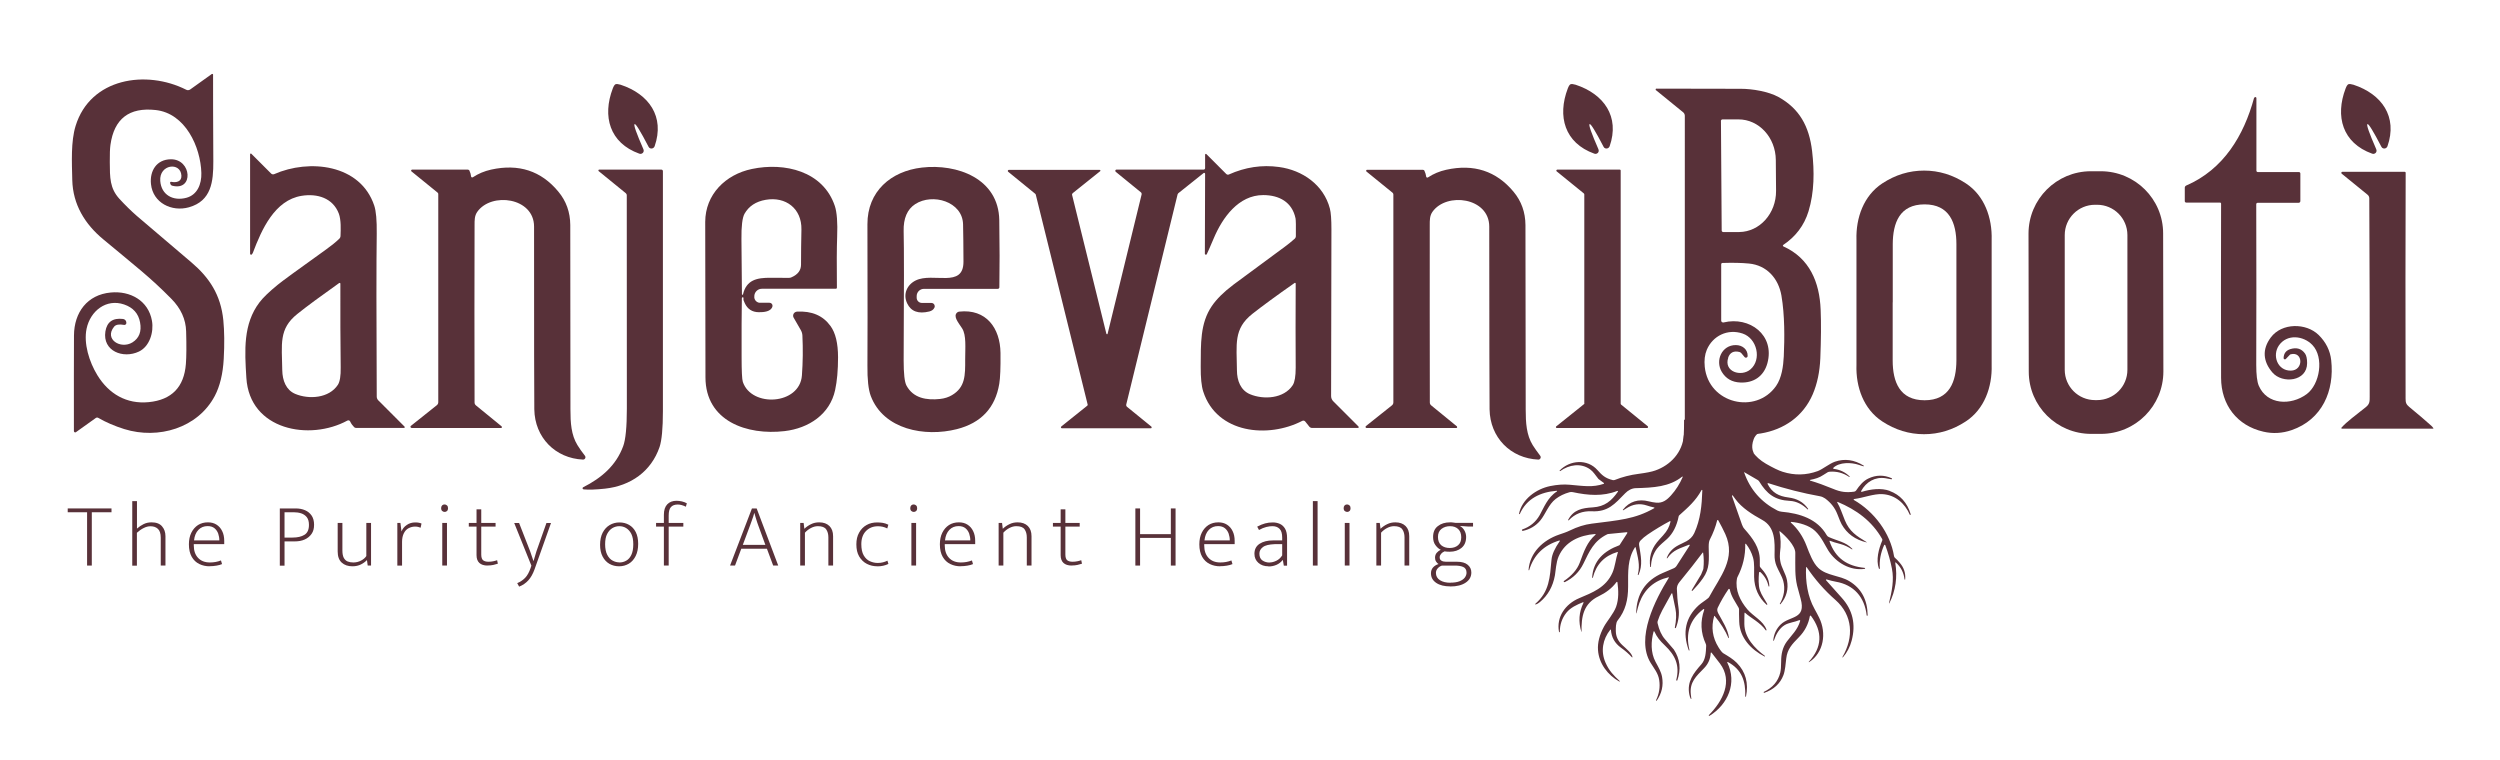 <?xml version="1.0" encoding="UTF-8"?>
<svg id="Layer_1" xmlns="http://www.w3.org/2000/svg" version="1.1" viewBox="0 0 307.17 93.37">
  <!-- Generator: Adobe Illustrator 29.8.2, SVG Export Plug-In . SVG Version: 2.1.1 Build 3)  -->
  <defs>
    <style>
      .st0 {
        fill: #583139;
      }
    </style>
  </defs>
  <g>
    <g>
      <path class="st0" d="M26.04,9.09s.09-.02.12.02c.01.01.02.03.02.05,0,2.45,0,6,.03,10.66.01,2.48-.23,4.87-3,5.65-2.11.59-4.42-.54-4.66-2.85-.17-1.63.69-3.04,2.45-3.05,2.56-.02,2.83,3.93.17,3.25-.12-.03-.21-.12-.24-.24l-.03-.09c-.02-.06.02-.13.08-.15.02,0,.04,0,.06,0,.63.13,1.29-.02,1.25-.77-.1-1.71-2.75-1.39-2.6.66.13,1.74,1.6,2.51,3.22,2.07,1.33-.36,1.87-1.67,1.83-3.05-.09-3.21-1.97-7.33-5.61-7.73-3.26-.36-5.11,1.07-5.56,4.28-.06.43-.09,1.13-.08,2.11.01,1.93,0,3.22,1.18,4.52.71.77,1.42,1.47,2.13,2.09.52.44,2.76,2.35,6.72,5.72,2.2,1.87,3.61,3.99,3.92,7.11.13,1.34.15,2.92.05,4.74-.1,1.84-.47,3.36-1.1,4.56-2.09,3.95-6.94,5.37-11.12,4.07-1.18-.37-2.25-.83-3.2-1.38-.09-.05-.2-.05-.29.01l-2.45,1.75c-.07.05-.17.03-.22-.04-.02-.03-.03-.06-.03-.09-.01-5.18,0-9.1.01-11.76.02-2.84,1.64-5,4.51-5.27,2.4-.23,4.63.99,5.07,3.47.25,1.42-.3,3.16-1.59,3.78-1.94.93-4.51-.05-4.13-2.47.19-1.17.91-1.68,2.17-1.53.21.03.37.19.4.39v.05c.03.14-.06.27-.2.29-.03,0-.06,0-.08,0-.6-.11-1.01-.04-1.22.22-1.26,1.55.82,2.81,2.25,1.93.83-.52,1.15-1.34.94-2.46-.2-1.09-.85-1.82-1.96-2.2-2.19-.75-4.15.79-4.61,2.97-.38,1.81.31,4.07,1.33,5.73,1.4,2.28,3.57,3.57,6.31,3.3,2.82-.28,4.34-1.85,4.56-4.69.07-.9.08-2.24.03-4.01-.04-1.48-.65-2.82-1.82-4-2.61-2.65-4.28-3.9-8.38-7.32-2.22-1.84-3.72-4.25-3.79-7.28-.05-2.19-.18-4.73.41-6.64,1.81-5.89,8.68-6.93,13.6-4.44.15.08.33.06.47-.03l2.67-1.91Z"/>
      <path class="st0" d="M49.71,52.42s.04.1,0,.13c-.02.02-.04.03-.07.03h-5.89c-.09,0-.18-.04-.24-.1-.19-.19-.36-.42-.49-.7-.06-.12-.2-.17-.32-.11,0,0,0,0-.01,0-4.63,2.53-12.03,1.2-12.42-5.25-.21-3.37-.41-6.61,1.62-9.28.44-.58,1.18-1.29,2.22-2.14.52-.43,2.52-1.89,6-4.38.65-.47,1.17-.89,1.57-1.28.1-.09.16-.22.16-.36.03-.75.08-1.98-.21-2.74-.73-1.92-2.66-2.49-4.57-2.18-3.31.53-4.91,4.14-5.98,6.98-.03.08-.08.15-.14.22-.04.05-.12.05-.17,0-.03-.02-.04-.06-.04-.09v-12.23s.04-.08.08-.08c.02,0,.04,0,.06.02l2.45,2.45c.1.09.24.12.36.07,4.31-1.9,10.59-1.24,12.3,3.85.23.68.33,1.83.31,3.46-.05,3.55-.05,10.23,0,20.02,0,.17.07.34.19.46l3.22,3.22ZM41.68,34.77c-2.27,1.61-3.98,2.87-5.14,3.8-2.32,1.85-1.9,3.7-1.86,6.9.02,1.31.48,2.46,1.6,2.93,1.67.7,4.16.54,5.24-1.13.24-.38.36-1.09.34-2.14-.04-3.08-.05-6.51-.04-10.29,0-.05-.04-.08-.08-.08-.02,0-.04,0-.05.02Z"/>
      <path class="st0" d="M166.87,52.58h-5.67c-.12,0-.24-.06-.32-.15l-.51-.64c-.09-.11-.24-.14-.36-.08-4.19,2.18-10.5,1.57-12.17-3.6-.22-.68-.32-1.7-.31-3.07.02-2.8-.09-5.3,1.37-7.44.58-.85,1.46-1.73,2.66-2.63.58-.44,2.69-2,6.34-4.68.37-.27.76-.59,1.17-.95.09-.08.15-.2.15-.33.02-1.24,0-1.97-.04-2.18-.42-2-2-2.86-3.97-2.86-3.05,0-5.01,2.79-6.07,5.29-.51,1.19-.79,1.85-.86,1.96,0,.02-.02.03-.03.04-.03.03-.06.04-.08.04-.07,0-.12-.05-.13-.11,0,0,0,0,0,0l.03-9.84c0-.06-.05-.11-.11-.11-.03,0-.05,0-.07.02l-3.11,2.48s-.07.08-.09.14l-6.31,25.82c-.02.1.01.21.09.28l3,2.44s.05.11.02.16c-.02.03-.05.04-.09.04h-10.94c-.06,0-.11-.05-.11-.12,0-.03.02-.07.04-.09l3.21-2.57s.06-.08.04-.13l-6.37-25.77c-.01-.06-.05-.12-.1-.15l-3.29-2.68c-.06-.05-.07-.13-.02-.19.03-.03.07-.05.11-.05h11.14c.06,0,.1.05.1.1,0,.03-.01.06-.04.07l-3.36,2.69c-.07.06-.11.15-.08.24l4.21,17.04s.05.07.09.06c.03,0,.06-.03.06-.06l4.18-17.12c.02-.09-.01-.19-.08-.25l-3.1-2.53c-.06-.06-.07-.15-.02-.22.03-.03.07-.05.11-.05h10.71c.1,0,.18-.08.18-.18v-1.67s.04-.09.09-.08c.02,0,.04,0,.06.02l2.45,2.45c.09.08.21.11.32.06,2.01-.9,4.06-1.21,6.16-.92,2.89.39,5.49,2.2,6.25,5.11.13.49.19,1.34.19,2.56-.02,11.22-.03,18.04-.04,20.47,0,.24.09.47.26.64l3.11,3.11s.04.11,0,.15c-.02.02-.05.03-.07.03ZM159.06,34.77c-2.29,1.6-4.01,2.87-5.18,3.79-2.34,1.85-1.93,3.71-1.9,6.92,0,1.31.47,2.47,1.59,2.95,1.68.71,4.18.56,5.27-1.11.24-.38.36-1.09.36-2.15-.02-3.1-.02-6.54,0-10.33,0-.05-.03-.08-.08-.09-.02,0-.04,0-.05.02Z"/>
      <path class="st0" d="M91.15,36.66c-.03,1.88-.04,4.26-.03,7.15,0,1.79.05,2.82.15,3.11,1.06,3.18,7,2.83,7.26-.79.12-1.63.14-3.27.06-4.91-.01-.23-.08-.45-.19-.65l-.88-1.53c-.14-.24-.06-.54.18-.68.07-.04.14-.06.22-.07,1.82-.1,3.19.48,4.12,1.76.62.85.93,2.13.93,3.86,0,1.57-.12,2.91-.36,4.02-.64,2.97-3.23,4.69-6.21,5.04-4.61.54-9.71-1.21-9.72-6.6-.02-12.46-.04-18.83-.03-19.11.01-3.35,2.47-5.82,5.74-6.5,4-.84,8.75.25,10.19,4.56.25.76.35,2.02.28,3.79-.05,1.33-.06,3.41-.03,6.24,0,.07-.06.13-.14.13h-9.08c-.46,0-.85.34-.92.8v.09c-.07.4.21.77.61.83.03,0,.07,0,.1,0h1.15c.2,0,.37.16.37.36,0,.03,0,.06-.01.09-.16.64-1.06.72-1.68.71-.81-.01-1.38-.38-1.72-1.11-.11-.24-.16-.37-.16-.39,0-.19,0-.29,0-.29-.04-.05-.11-.06-.15-.02-.03.02-.04.05-.04.09ZM91.29,36.17c.42-1.77,1.68-2.06,3.43-2.04.42,0,1.16,0,2.22.01.11,0,.21-.02.31-.07.78-.34,1.16-.85,1.17-1.53,0-1.53.02-2.97.05-4.34.05-2.57-1.92-4.08-4.39-3.65-1.21.21-2.07.78-2.6,1.71-.27.48-.4,1.53-.38,3.14.03,2.78.05,5.03.06,6.75,0,.04.04.07.08.07.03,0,.06-.02.06-.05Z"/>
      <path class="st0" d="M122.59,35.49h-9.07c-.49,0-.89.4-.89.89v.2c0,.36.29.64.64.64h1.17c.23,0,.41.18.41.41,0,.06-.01.12-.04.17-.11.24-.32.39-.62.47-1.35.33-2.26,0-2.73-1-.54-1.13-.01-2.29,1.05-2.81,2.12-1.04,5.89,1.01,5.87-2.32,0-1.85-.03-3.38-.05-4.58-.07-2.8-3.75-3.86-5.88-2.48-.98.64-1.46,1.75-1.42,3.33.05,2,.05,7.29,0,15.88,0,1.62.11,2.65.35,3.09.84,1.55,2.46,1.82,4.13,1.64.55-.06,1.04-.22,1.46-.47,1.64-.97,1.63-2.44,1.62-4.38,0-1.46.16-2.99-.38-3.83-.44-.68-1.14-1.47-.61-1.94.07-.06.16-.1.25-.11,3.33-.37,5.04,2.03,5.08,5.07.02,1.8-.03,3.07-.15,3.79-.49,2.96-2.23,4.82-5.22,5.58-3.91.99-9,.07-10.57-4.08-.29-.77-.43-2.03-.41-3.76.02-1.97.02-7.75,0-17.34-.01-4.03,2.88-6.52,6.69-6.96,4.31-.5,9.43,1.33,9.51,6.46.05,3.11.05,5.85.01,8.25,0,.11-.09.19-.19.19Z"/>
      <path class="st0" d="M50.57,52.57c-.07,0-.14-.06-.14-.13,0-.04.02-.08.05-.11l3.2-2.55c.11-.09.17-.22.17-.36v-25.55c.01-.08-.02-.16-.09-.21l-3.2-2.6c-.05-.04-.06-.12-.02-.17.02-.03.06-.05.1-.05h6.84c.09,0,.17.05.2.13.11.23.18.47.2.7,0,.08.08.14.16.13.02,0,.05-.01.06-.02.68-.45,1.43-.76,2.24-.94,3.39-.75,6.15.15,8.26,2.7.97,1.16,1.46,2.53,1.47,4.11.01,1.51.02,9.07.02,22.65,0,1.65.09,3.14.86,4.39.23.38.54.82.93,1.32.09.12.07.3-.06.4-.05.04-.12.06-.18.06-3.42-.15-5.94-2.73-5.99-6.18-.02-1.41-.03-8.9-.03-22.45,0-3.58-5.25-4.27-6.98-1.81-.34.49-.33,1.02-.33,1.63-.02,6.83-.02,14.1,0,21.8,0,.13.06.26.17.35l3.16,2.58s.05.11.01.16c-.02.02-.05.04-.08.04h-11.04Z"/>
      <path class="st0" d="M167.92,52.59c-.07,0-.14-.06-.14-.13,0-.04.02-.08.05-.11l3.2-2.55c.11-.09.17-.22.17-.36v-25.55c0-.08-.04-.16-.1-.21l-3.2-2.6c-.05-.04-.06-.12-.02-.17.02-.03.06-.05.1-.05h6.84c.09,0,.17.05.2.13.11.23.18.47.21.7,0,.08.08.14.16.13.02,0,.05-.01.06-.02.68-.45,1.43-.76,2.24-.94,3.39-.75,6.15.15,8.27,2.69.97,1.16,1.46,2.53,1.47,4.1.01,1.51.02,9.07.03,22.65,0,1.65.09,3.14.86,4.39.24.38.55.82.93,1.32.09.12.07.3-.06.4-.05.04-.12.06-.18.06-3.42-.15-5.94-2.73-5.99-6.18-.02-1.41-.03-8.9-.04-22.45,0-3.58-5.25-4.27-6.98-1.81-.34.49-.33,1.02-.33,1.63-.01,6.83,0,14.1.01,21.8,0,.13.06.26.17.35l3.16,2.58s.05.11.01.16c-.02.02-.05.04-.08.04h-11.04Z"/>
      <path class="st0" d="M71.7,60.12c-.07,0-.13-.07-.12-.14,0-.05.03-.09.07-.11,2.25-1.14,4.04-2.66,4.92-5.05.3-.81.45-2.36.45-4.64,0-5.74,0-14.47-.01-26.19,0-.1-.04-.19-.12-.25l-3.34-2.72s-.05-.1-.01-.14c.02-.02.05-.04.08-.04h7.64c.11,0,.19.09.19.19h0c0,10.87,0,20.7,0,29.49,0,2.12-.14,3.59-.41,4.4-1.03,3.01-3.56,4.78-6.71,5.12-1.12.12-2,.15-2.63.09Z"/>
      <path class="st0" d="M194.66,49.55v-25.68s-.02-.07-.04-.09l-3.35-2.72c-.05-.04-.06-.12-.02-.17.02-.03.06-.05.1-.05h7.66c.07,0,.12.05.12.12v28.65s.02.07.04.09l3.28,2.67c.05.04.06.12.02.17-.02.03-.06.05-.09.05h-11.09c-.07,0-.12-.05-.12-.12,0-.04.02-.07.05-.09l3.41-2.73s.05-.06.05-.09Z"/>
    </g>
    <path class="st0" d="M203.46,11.09s-.06-.11-.02-.16c.02-.03.05-.04.09-.04.03,0,3.49,0,10.37.02,1.4,0,3.39.33,4.62,1.01,2.56,1.42,3.77,3.58,4.13,6.65.29,2.47.28,5.03-.44,7.39-.54,1.77-1.61,3.13-3.1,4.13-.05.03-.07.1-.03.15.01.02.03.03.05.04,3.2,1.44,4.44,4.38,4.57,7.78.07,1.66.05,3.64-.04,5.95-.07,1.67-.38,3.14-.93,4.43-1.17,2.72-3.53,4.35-6.4,4.82-2.29.37-4.7-.43-6.51-1.84-.08-.07-.2-.07-.29,0-.76.59-1.49,1.15-2.21,1.69-.08.06-.15.1-.21.11-.05,0-.09-.02-.1-.07,0,0,0-.01,0-.02V14.23c0-.17-.08-.33-.2-.43l-3.33-2.71ZM211.45,14.88l.09,13.44c0,.11.09.19.19.19,0,0,0,0,0,0h1.97c2.52-.03,4.54-2.29,4.52-5.06,0,0,0,0,0,0l-.03-3.79c-.02-2.77-2.08-5-4.59-4.99h-1.97c-.11.01-.19.1-.19.21h0ZM212.35,43.94c-.6,1.75,1.61,2.41,2.73,1.44,1.4-1.2.82-3.8-.97-4.4-1.84-.62-3.67.28-4.4,2-.25.6-.33,1.29-.25,2.09.47,4.54,6.28,5.89,8.76,2.36.7-1,.89-2.44.95-3.65.1-2.18.13-5.03-.29-7.47-.37-2.11-1.8-3.72-3.99-3.93-.93-.09-2.01-.11-3.25-.07-.09,0-.16.07-.16.16v6.92c0,.13.1.23.23.23.02,0,.04,0,.06,0,3.2-.78,6.34,1.55,5.38,5.03-.45,1.61-1.71,2.42-3.31,2.35-1.03-.04-1.79-.48-2.29-1.31-.83-1.39,0-3.3,1.73-3.29.79,0,1.47.52,1.45,1.34,0,.12-.1.21-.22.21-.06,0-.12-.03-.16-.08l-.39-.47c-.06-.07-.14-.12-.23-.15-.71-.18-1.17.06-1.4.7Z"/>
    <path class="st0" d="M276.99,12.02c.02-.07.09-.11.16-.09.06.02.1.07.09.13v8.91c0,.1.08.17.17.17h5.05c.1,0,.18.08.18.18h0v3.39c0,.12-.1.21-.22.21h-5.03c-.09,0-.17.07-.17.17h0c.02,7.22.02,13.8,0,19.74,0,1.21.1,2.06.31,2.56,1.01,2.36,3.94,2.47,5.88,1.04,1.64-1.21,2.16-4.52.71-6.04-1.11-1.16-3.13-1.38-4.12.06-.84,1.23-.18,3.1,1.46,3.09,1.61-.01,1.53-2.4,0-2.01-.05.01-.09.04-.12.07l-.49.51c-.06.06-.16.06-.22,0-.03-.03-.05-.07-.05-.12.02-.57.3-.93.84-1.1.77-.23,1.37-.05,1.8.56.16.23.25.62.25,1.16.01,2.28-3.05,2.57-4.26,1.16-1.17-1.36-1.29-2.85-.2-4.31,1.36-1.82,4.35-1.8,5.88-.3.89.88,1.41,1.91,1.54,3.1.42,3.75-1.11,7.3-4.87,8.59-1.14.39-2.3.46-3.46.19-3.24-.74-5.19-3.29-5.2-6.61-.02-7.49-.02-14.63,0-21.41,0-.07-.06-.13-.13-.13h-4.16c-.09,0-.17-.08-.17-.17h0v-1.66c0-.11.07-.21.17-.26,4.58-1.98,7.08-6.11,8.35-10.8Z"/>
    <path class="st0" d="M236.41,20.96c1.82,0,3.53.52,5.13,1.57,2.29,1.5,3.25,4.23,3.17,6.94,0,0,0,2.57,0,7.69,0,5.12,0,7.68,0,7.69.08,2.7-.89,5.43-3.18,6.93-1.6,1.05-3.31,1.57-5.13,1.57-1.82,0-3.53-.52-5.13-1.57-2.29-1.5-3.26-4.23-3.17-6.94,0,0,0-2.57,0-7.69,0-5.12,0-7.68,0-7.69-.08-2.7.89-5.43,3.18-6.93,1.6-1.05,3.31-1.57,5.13-1.57ZM232.55,37.15c0,3.95,0,6.33,0,7.14,0,2.61.85,4.89,3.92,4.89,3.07,0,3.9-2.29,3.91-4.9,0-.81,0-3.19,0-7.14,0-3.95,0-6.33,0-7.14,0-2.61-.85-4.89-3.91-4.89-3.07,0-3.9,2.28-3.91,4.89,0,.81,0,3.19,0,7.14Z"/>
    <path class="st0" d="M265.81,45.64c0,4.23-3.42,7.66-7.65,7.67h-1.22c-4.23,0-7.67-3.41-7.67-7.64l-.03-16.96c0-4.23,3.42-7.66,7.65-7.67h1.22c4.23,0,7.67,3.41,7.67,7.64l.03,16.96ZM261.39,28.88c0-2.06-1.67-3.72-3.72-3.72h-.26c-2.06,0-3.72,1.67-3.72,3.72h0v16.56c0,2.06,1.67,3.72,3.72,3.72h.26c2.06,0,3.72-1.67,3.72-3.72h0v-16.56Z"/>
    <path class="st0" d="M298.98,52.61s.01.05,0,.06c0,0-.02,0-.03,0h-11.21s-.07-.03-.07-.07c0-.02,0-.04.02-.05.67-.77,1.78-1.54,3.01-2.54.47-.38.46-.71.46-1.27,0-7.22,0-15.34-.05-24.37,0-.18-.08-.34-.22-.45l-3.17-2.58c-.05-.04-.06-.12-.02-.18.02-.03.06-.05.1-.05h7.67c.06,0,.11.05.11.11h0c-.03,8.29-.03,17.54-.01,27.75,0,.51.07.71.45,1.03,1.14.94,2.05,1.71,2.72,2.32.08.07.16.17.24.28Z"/>
  </g>
  <g>
    <path class="st0" d="M10.7,69.49v-6.55h-2.38v-.47h5.38v.47h-2.42v6.55h-.58Z"/>
    <path class="st0" d="M16.25,69.49v-7.92h.58v3.38c.24-.22.52-.41.81-.55.3-.15.63-.22.98-.22.58,0,1.01.16,1.29.49.28.32.42.73.42,1.21v3.61h-.58v-3.43c0-.51-.12-.87-.35-1.08-.23-.22-.54-.32-.91-.32-.27,0-.55.07-.84.22-.29.14-.57.34-.83.58v4.04h-.58Z"/>
    <path class="st0" d="M25.76,69.58c-.46,0-.88-.09-1.27-.28s-.7-.48-.93-.88c-.23-.4-.35-.91-.35-1.54,0-.55.1-1.03.3-1.43.2-.4.47-.71.82-.94.35-.22.75-.33,1.22-.33.4,0,.75.09,1.05.28.3.19.54.46.7.8.17.34.25.74.25,1.2v.4h-3.74v.16c0,.65.18,1.16.53,1.53.35.37.83.56,1.45.56.48,0,.94-.08,1.36-.25l.13.45c-.19.08-.42.15-.69.19-.28.05-.55.07-.84.07ZM23.84,66.4h3.11c0-.29-.05-.57-.14-.84-.1-.27-.25-.49-.46-.66-.21-.17-.49-.26-.84-.26-.45,0-.83.15-1.13.46-.3.31-.48.74-.54,1.29Z"/>
    <path class="st0" d="M34.38,69.49v-7.02h1.93c.44,0,.83.07,1.17.22.34.14.61.37.81.66.2.3.3.67.3,1.13s-.1.82-.31,1.12c-.21.3-.49.53-.85.69-.36.16-.76.23-1.21.23h-1.26v2.98h-.58ZM34.96,66.05h.98c.61,0,1.1-.11,1.47-.34.37-.23.55-.63.55-1.22,0-.41-.09-.72-.27-.95-.18-.22-.41-.38-.69-.47-.28-.09-.58-.13-.88-.13h-1.16v3.11Z"/>
    <path class="st0" d="M43.3,69.58c-.54,0-.98-.15-1.31-.45-.33-.3-.5-.75-.5-1.37v-3.51h.58v3.39c0,.39.06.69.17.9.12.22.27.36.48.45.2.08.44.12.7.12.33,0,.65-.08.94-.23s.51-.34.65-.56v-4.07h.58v5.24h-.41l-.09-.66h-.02c-.18.19-.42.37-.72.52s-.65.23-1.04.23Z"/>
    <path class="st0" d="M48.82,69.49v-5.24h.38l.13,1.05c.13-.33.34-.59.65-.8.31-.21.65-.31,1.03-.31.18,0,.33.01.47.04s.24.06.31.1l-.11.51c-.09-.04-.19-.07-.3-.1s-.24-.04-.39-.04c-.28,0-.54.07-.79.2s-.44.34-.58.62c-.14.28-.22.63-.22,1.05v2.92h-.58Z"/>
    <path class="st0" d="M54.64,62.9c-.12,0-.22-.04-.31-.12-.09-.08-.13-.19-.13-.33,0-.15.04-.26.12-.35.08-.08.18-.12.3-.12.11,0,.21.04.3.12.09.08.13.2.13.35,0,.14-.04.25-.12.33-.08.08-.18.12-.29.12ZM54.34,69.49v-5.24h.58v5.24h-.58Z"/>
    <path class="st0" d="M59.91,69.49c-.44,0-.78-.11-1.01-.32s-.35-.53-.35-.96v-3.51h-.95v-.45h.95v-1.67h.58v1.67h1.76v.45h-1.76v3.43c0,.35.08.59.23.71.16.12.37.18.65.18.22,0,.42-.02.6-.06.19-.04.34-.08.47-.13l.09.43c-.15.05-.33.1-.55.15s-.45.07-.71.07Z"/>
    <path class="st0" d="M63.78,72.07l-.23-.42c.38-.16.7-.37.97-.65.27-.28.49-.68.67-1.2l.1-.3-2.11-5.24h.6l1.36,3.48.4,1.18h.02l.35-1.18,1.23-3.48h.56l-2.02,5.69c-.2.56-.46,1.02-.77,1.36-.31.34-.69.6-1.13.77Z"/>
    <path class="st0" d="M76.07,69.58c-.44,0-.83-.1-1.19-.3-.35-.2-.63-.5-.84-.9s-.31-.88-.31-1.45.11-1.09.32-1.49.5-.72.86-.93.76-.32,1.2-.32.83.1,1.18.3c.35.2.62.49.82.88.2.39.3.88.3,1.45s-.1,1.09-.31,1.5-.48.73-.84.94-.75.32-1.2.32ZM76.1,69.11c.3,0,.58-.07.84-.22.26-.14.47-.38.63-.71.16-.33.24-.77.24-1.31s-.08-.94-.24-1.27c-.16-.32-.38-.56-.64-.72s-.54-.23-.84-.23-.58.08-.84.23-.48.4-.65.72c-.17.32-.25.75-.25,1.27s.09.98.26,1.3c.17.33.39.57.66.71.27.15.55.22.85.22Z"/>
    <path class="st0" d="M81.57,69.49v-4.79h-.96v-.45h.96v-1c0-.57.14-1,.42-1.29.28-.29.66-.43,1.14-.43.21,0,.43.03.66.08.23.06.43.13.6.23l-.12.42c-.16-.08-.33-.15-.51-.2-.18-.05-.34-.07-.48-.07-.37,0-.65.1-.84.31-.19.2-.28.56-.28,1.06v.89h1.8v.45h-1.8v4.79h-.58Z"/>
    <path class="st0" d="M89.7,69.49l2.69-7.02h.58l2.65,7.02h-.62l-.77-2.07h-3.15l-.77,2.07h-.61ZM91.26,66.95h2.78l-.88-2.41c-.02-.06-.06-.17-.12-.34-.06-.17-.12-.36-.18-.57-.06-.21-.12-.41-.17-.59h-.02c-.07.28-.16.56-.27.85-.1.29-.18.51-.23.64l-.9,2.41Z"/>
    <path class="st0" d="M98.32,69.49v-5.24h.42l.09.72c.25-.24.53-.43.83-.57.3-.15.63-.22.99-.22.54,0,.95.15,1.26.45.3.3.45.71.45,1.25v3.61h-.58v-3.47c0-.39-.09-.72-.27-.98-.18-.26-.52-.39-1.02-.39-.27,0-.55.07-.84.22-.28.14-.53.34-.75.58v4.04h-.58Z"/>
    <path class="st0" d="M107.79,69.58c-.46,0-.89-.1-1.28-.3-.39-.2-.7-.5-.94-.9s-.35-.9-.35-1.5c0-.56.11-1.04.34-1.44.22-.4.53-.72.91-.93.38-.22.82-.32,1.31-.32.23,0,.45.02.67.05.22.03.45.11.7.23l-.13.46c-.2-.1-.39-.17-.58-.21s-.37-.06-.56-.06c-.61,0-1.1.2-1.48.59-.38.39-.57.93-.57,1.61,0,.59.1,1.05.3,1.39.2.34.46.58.76.71.31.14.63.21.96.21.24,0,.46-.03.65-.08s.38-.12.54-.2l.12.4c-.2.1-.41.17-.63.22-.22.05-.47.08-.75.08Z"/>
    <path class="st0" d="M112.28,62.9c-.12,0-.22-.04-.31-.12-.09-.08-.13-.19-.13-.33,0-.15.04-.26.12-.35.08-.08.18-.12.3-.12.11,0,.21.04.3.12.09.08.13.2.13.35,0,.14-.04.25-.12.33-.08.08-.18.12-.29.12ZM111.98,69.49v-5.24h.58v5.24h-.58Z"/>
    <path class="st0" d="M118.03,69.58c-.46,0-.88-.09-1.27-.28s-.7-.48-.93-.88c-.23-.4-.35-.91-.35-1.54,0-.55.1-1.03.3-1.43.2-.4.47-.71.82-.94.35-.22.75-.33,1.22-.33.4,0,.75.09,1.05.28.3.19.54.46.7.8.17.34.25.74.25,1.2v.4h-3.74v.16c0,.65.18,1.16.53,1.53.35.37.83.56,1.45.56.48,0,.94-.08,1.36-.25l.13.45c-.19.08-.42.15-.69.19-.28.05-.55.07-.84.07ZM116.11,66.4h3.11c0-.29-.05-.57-.14-.84-.1-.27-.25-.49-.46-.66-.21-.17-.49-.26-.84-.26-.45,0-.83.15-1.13.46-.3.31-.48.74-.54,1.29Z"/>
    <path class="st0" d="M122.7,69.49v-5.24h.42l.09.72c.25-.24.53-.43.83-.57.3-.15.63-.22.99-.22.54,0,.95.15,1.26.45.3.3.45.71.45,1.25v3.61h-.58v-3.47c0-.39-.09-.72-.27-.98-.18-.26-.52-.39-1.02-.39-.27,0-.55.07-.84.22-.28.14-.53.34-.75.58v4.04h-.58Z"/>
    <path class="st0" d="M131.68,69.49c-.44,0-.78-.11-1.01-.32s-.35-.53-.35-.96v-3.51h-.95v-.45h.95v-1.67h.58v1.67h1.76v.45h-1.76v3.43c0,.35.08.59.23.71.16.12.37.18.65.18.22,0,.42-.02.6-.06.19-.04.34-.08.47-.13l.09.43c-.15.05-.33.1-.55.15s-.45.07-.71.07Z"/>
    <path class="st0" d="M139.5,69.49v-7.02h.58v3.16h3.78v-3.16h.58v7.02h-.58v-3.4h-3.78v3.4h-.58Z"/>
    <path class="st0" d="M149.91,69.58c-.46,0-.88-.09-1.27-.28s-.7-.48-.93-.88c-.23-.4-.35-.91-.35-1.54,0-.55.1-1.03.3-1.43.2-.4.47-.71.82-.94.35-.22.75-.33,1.22-.33.4,0,.75.09,1.05.28.3.19.54.46.7.8.17.34.25.74.25,1.2v.4h-3.74v.16c0,.65.18,1.16.53,1.53.35.37.83.56,1.45.56.48,0,.94-.08,1.36-.25l.13.45c-.19.08-.42.15-.69.19-.28.05-.55.07-.84.07ZM147.99,66.4h3.11c0-.29-.05-.57-.14-.84-.1-.27-.25-.49-.46-.66-.21-.17-.49-.26-.84-.26-.45,0-.83.15-1.13.46-.3.31-.48.74-.54,1.29Z"/>
    <path class="st0" d="M155.84,69.58c-.49,0-.9-.14-1.22-.42-.32-.28-.49-.65-.49-1.11,0-.55.21-.96.64-1.24.42-.27.97-.41,1.65-.41h1.12v-.35c0-.51-.11-.87-.33-1.08-.22-.22-.51-.32-.87-.32-.22,0-.47.03-.75.1-.28.07-.58.19-.9.37l-.22-.41c.35-.19.67-.32.97-.4s.61-.12.94-.12.61.06.88.18c.26.12.48.32.64.6s.24.65.24,1.12v3.41h-.4l-.12-.69h-.02c-.21.26-.46.46-.76.59s-.62.2-.97.2ZM155.99,69.11c.26,0,.54-.07.83-.21.29-.14.53-.36.72-.66v-1.38h-.93c-.68.03-1.16.14-1.44.36-.29.22-.43.48-.43.8,0,.39.12.67.37.84.25.17.54.26.88.26Z"/>
    <path class="st0" d="M161.31,69.49v-7.92h.58v7.92h-.58Z"/>
    <path class="st0" d="M165.53,62.9c-.12,0-.22-.04-.31-.12-.09-.08-.13-.19-.13-.33,0-.15.04-.26.12-.35.08-.08.18-.12.3-.12.11,0,.21.04.3.12.09.08.13.2.13.35,0,.14-.04.25-.12.33-.08.08-.18.12-.29.12ZM165.23,69.49v-5.24h.58v5.24h-.58Z"/>
    <path class="st0" d="M169.11,69.49v-5.24h.42l.09.72c.25-.24.53-.43.83-.57.3-.15.63-.22.99-.22.54,0,.95.15,1.26.45.3.3.45.71.45,1.25v3.61h-.58v-3.47c0-.39-.09-.72-.27-.98-.18-.26-.52-.39-1.02-.39-.27,0-.55.07-.84.22-.28.14-.53.34-.75.58v4.04h-.58Z"/>
    <path class="st0" d="M178.2,72.05c-.72,0-1.3-.14-1.73-.43-.43-.29-.65-.68-.65-1.18,0-.28.08-.51.24-.7.16-.19.39-.34.69-.44-.11-.06-.21-.16-.3-.3-.09-.14-.13-.3-.13-.47,0-.25.07-.45.21-.61.14-.16.3-.28.49-.37-.24-.11-.45-.3-.65-.57s-.29-.6-.29-1c0-.59.19-1.04.59-1.34.39-.31.89-.46,1.5-.46.13,0,.25,0,.35.02.1.01.2.03.3.04h2.17v.45h-.65l-.97-.07c.23.13.42.31.56.56.14.25.21.51.21.79,0,.59-.19,1.04-.57,1.35-.38.31-.86.47-1.44.47-.1,0-.21,0-.31-.01-.1,0-.21-.02-.32-.04-.18.07-.32.17-.44.31-.11.14-.17.28-.17.43,0,.19.07.32.22.41.14.09.33.13.55.13h1.36c.57,0,1.01.12,1.31.37.3.25.45.56.45.95,0,.52-.23.94-.7,1.25-.46.31-1.09.47-1.89.47ZM178.21,71.59c.47,0,.85-.06,1.14-.18.29-.12.5-.27.64-.46.13-.19.2-.38.2-.58,0-.36-.14-.59-.41-.71-.27-.12-.62-.17-1.03-.17h-1.58c-.22.07-.39.19-.53.35-.14.16-.21.34-.21.55,0,.39.17.69.5.9s.76.31,1.28.31ZM178.13,67.33c.41,0,.75-.11,1.01-.33.27-.22.4-.55.4-.99s-.13-.77-.38-1.01c-.25-.23-.58-.35-.99-.35s-.76.11-1.05.33c-.29.22-.44.55-.44.99,0,.46.14.8.41,1.03.27.22.62.33,1.03.33Z"/>
  </g>
  <path class="st0" d="M77.97,15.26c-.14.07.22,1.1,1.09,3.09.09.21,0,.45-.22.53-.09.04-.2.04-.29,0-3.66-1.31-4.56-4.6-3.26-8.01.11-.29.22-.46.34-.52.11-.05.32-.03.62.06,3.47,1.14,5.46,3.91,4.18,7.57-.08.21-.31.32-.52.25-.1-.03-.18-.1-.22-.19-1-1.92-1.57-2.85-1.71-2.79Z"/>
  <path class="st0" d="M195.31,15.26c-.14.07.22,1.1,1.09,3.09.09.21,0,.45-.22.53-.09.04-.2.04-.29,0-3.66-1.31-4.56-4.6-3.26-8.01.11-.29.22-.46.34-.52.11-.05.32-.03.62.06,3.47,1.14,5.46,3.91,4.18,7.57-.08.21-.31.32-.52.25-.1-.03-.18-.1-.22-.19-1-1.92-1.57-2.85-1.71-2.79Z"/>
  <path class="st0" d="M290.88,15.26c-.14.07.22,1.1,1.09,3.09.09.21,0,.45-.22.53-.09.04-.2.04-.29,0-3.66-1.31-4.56-4.6-3.26-8.01.11-.29.22-.46.34-.52.11-.05.32-.03.62.06,3.47,1.14,5.46,3.91,4.18,7.57-.08.21-.31.32-.52.25-.1-.03-.18-.1-.22-.19-1-1.92-1.57-2.85-1.71-2.79Z"/>
  <path class="st0" d="M232.21,60.32c-1.09-.4-2.35-.22-3.45.11-.02,0-.04,0-.06,0-.03-.02-.04-.06-.03-.09.62-1.14,1.72-1.78,3-1.58.21.03.45.08.72.13.03,0,.06,0,.07-.04.02-.03,0-.07-.03-.09-.97-.43-1.93-.42-2.88.04-.63.3-1.09.87-1.49,1.46-.05.08-.14.13-.24.15-.97.13-1.66.05-2.6-.35-.99-.41-1.93-.75-2.81-1.01-.02,0-.03-.02-.03-.03,0-.03.01-.05.04-.06.59-.11,1.13-.27,1.61-.6.26-.17.44-.28.54-.34.06-.03.14-.05.21-.06.89-.07,1.7.14,2.44.65.01.01.03,0,.04,0h0s.01-.05,0-.07c-.54-.53-1.2-.84-1.95-.93-.02,0-.04-.01-.05-.02-.03-.03-.03-.08,0-.11.74-.72,2.22-.68,3.14-.36.25.09.44.14.55.17.02,0,.05,0,.06-.02s0-.05-.02-.06c-1.17-.73-2.35-.89-3.54-.48-.68.24-1.5.92-2.1,1.15-1.42.52-2.86.55-4.31.09-.52-.16-1.2-.5-2.06-.99-1.42-.83-2.21-1.98-2.37-3.47,0-.07-.07-.12-.14-.12h-7.47c-.06,0-.11.05-.11.11-.16,2.06-1.61,3.64-3.51,4.31-.45.16-1.13.29-2.04.41-1.03.13-2,.38-2.93.75-.08.03-.17.04-.25.02-.94-.23-1.33-.61-1.88-1.23-1.25-1.41-3.38-1.24-4.65.05-.01.01-.01.03,0,.05h0s.05.04.07.02c1.1-.79,2.53-1.02,3.66-.22.42.3.65.71,1.03,1.18,0,0,.01.01.02.02l.65.48s.02.02.02.03c.01.03,0,.07-.04.08-1.36.46-2.46.26-4.17.11-.74-.07-1.54-.01-2.39.16-1.72.35-3.48,1.61-3.84,3.4,0,.02,0,.04.03.05.03.01.05,0,.07-.03.84-1.88,2.53-2.68,4.53-2.84.02,0,.03,0,.04.02.01.02,0,.05-.01.06-1.17.74-1.63,2.05-2.12,2.91-.49.86-1.2,1.44-2.13,1.76,0,0,0,0,0,0-.05.02-.07.07-.05.12h0s.06.07.11.06c.87-.19,1.58-.61,2.13-1.26.67-.81,1.01-1.98,1.91-2.67.48-.37,1.04-.64,1.69-.82.13-.04.27-.04.41-.01,1.87.4,3.68.55,5.46-.15.02,0,.04,0,.06,0,.03.02.03.06.02.09-.79,1.14-1.62,1.84-3.09,1.93-1.32.08-2.35.28-3.02,1.52-.02.02-.01.05.01.07.02.02.05.01.07-.01.74-.79,1.68-1.15,2.81-1.1,2.02.1,2.83-.9,4.12-2.22.34-.35.81-.61,1.28-.62,2.21-.06,4.14-.16,5.72-1.42.01,0,.02-.01.04,0,.02,0,.03.03.02.05-.37.86-.85,1.61-1.43,2.25-.53.59-1.05.98-1.85.9-.29-.03-.58-.08-.89-.16-1.25-.32-2.36-.01-3.18,1.03-.01.01-.01.04,0,.05.01.02.04.02.06.01.1-.06.23-.14.37-.23.77-.51,1.64-.65,2.52-.35.25.09.55.17.89.24.01,0,.03.01.03.02.01.02,0,.06-.02.07-2.38,1.36-4.35,1.47-7.68,1.9-.87.11-1.76.39-2.68.84-.45.22-.88.35-1.34.51-1.98.68-3.58,2.22-3.74,4.33,0,.02.01.05.03.05.02,0,.05,0,.05-.03.55-1.84,1.79-3.05,3.7-3.63.01,0,.03,0,.04,0,.02.02.03.05.02.07-.62.88-.96,1.64-1.02,2.29-.2,2.17-.25,3.92-1.98,5.41-.02.01-.02.04-.02.06,0,.03.04.04.07.03.16-.05.33-.15.51-.3.98-.82,1.59-1.91,1.84-3.28.1-.57.14-1.6.45-2.31.8-1.85,2.58-2.62,4.5-2.77.01,0,.03,0,.04.02.02.02.01.05,0,.06-1.05.93-1.4,2-1.95,3.47-.31.81-.95,1.56-1.94,2.23,0,0,0,0,0,0-.03.02-.03.07-.01.1h0s.09.06.13.03c1.02-.5,1.78-1.25,2.27-2.25.76-1.55,1.27-2.8,2.93-3.62.05-.02.1-.04.15-.04l2.25-.22s.04,0,.05.01c.03.02.04.07.02.1l-.94,1.46s-.03.04-.05.04c-1.88.69-3.2,1.89-3.33,3.96,0,.02.01.04.03.04.02,0,.05,0,.06-.03.41-1.63,1.42-2.68,3.02-3.15,0,0,.02,0,.03,0,.02,0,.03.03.02.05-.26.79-.34,1.77-.67,2.51-.81,1.82-2.46,2.43-4.09,3.12-1.68.71-2.82,2.3-2.47,4.14,0,.03.03.05.06.04s.05-.03.04-.05c0-.89.27-1.67.8-2.34.51-.64,1.27-.98,2.05-1.3.01,0,.03,0,.04,0,.02.01.03.04.02.07-.56,1.14-.65,2.33-.26,3.58,0,0,0,0,0,0,0,0,.01,0,.02-.01-.04-1.9.24-3.48,2.12-4.38.85-.41,1.62-.97,2.18-1.74,0-.01.02-.02.04-.02.03,0,.06.02.07.05.13.98.18,2.07-.17,3.03-.3.82-1.14,1.78-1.49,2.43-.55,1.02-.79,1.98-.73,2.86.11,1.66,1.19,3.08,2.62,3.88.02,0,.04,0,.05,0,.01-.02.01-.04,0-.06-.75-.69-1.31-1.27-1.74-2.25-.62-1.4-.36-2.87.58-4.06,0,0,.02-.02.03-.02.02,0,.05.02.05.04.06.91.47,1.64,1.23,2.19.53.38.98.77,1.35,1.18.01.01.03.02.04.01.02,0,.04-.03.03-.05-.12-.5-.77-1.01-1.24-1.45-.53-.49-.8-1.06-.81-1.72,0-.39-.02-1.01.22-1.31.96-1.21,1.29-2.52,1.29-4.16,0-1.9-.08-3.38.84-4.83,0-.01.02-.02.03-.02.03,0,.06.01.06.04.25,1.18.58,2.14.26,3.33,0,.02,0,.05.03.06h0s.05,0,.06-.03c.55-1.23.28-2.3.07-3.66-.03-.2.03-.4.17-.55.24-.26.54-.51.88-.74.88-.6,1.79-1.15,2.73-1.65.01,0,.03,0,.04,0,.03,0,.05.04.04.07-.16.66-.4,1.12-.91,1.68-.39.43-.65.71-.77.87-.7.88-.98,1.89-.81,3.02,0,0,0,0,0,0h.05s.04-.02.04-.04c.02-.83.26-1.56.72-2.2.32-.44.92-.89,1.26-1.21.72-.67,1.19-1.6,1.42-2.77,0-.05.04-.1.08-.14,1.08-.97,2.02-1.78,2.73-3.09,0-.02.03-.03.05-.03.03,0,.05.03.05.05-.06,1.85-.22,3.58-.99,5.26-.46.99-1.38,1.14-2.16,1.61-.58.35-.99.83-1.22,1.44,0,.02,0,.04.02.05s.04,0,.05-.02c.74-1.05,1.56-1.19,2.66-1.65.02,0,.05,0,.06,0,.03.02.04.06.02.1l-1.6,2.49c-.09.14-.22.25-.37.31-.55.23-1,.43-1.35.58-2.12.92-3.2,2.57-3.25,4.93,0,0,0,.01.01.02.01,0,.02,0,.03-.01.13-.54.24-.96.35-1.26.62-1.69,1.81-2.74,3.58-3.16.01,0,.02,0,.03,0,.02.01.03.04.01.06-1.66,2.67-4.1,7.42-2.23,10.46.41.67.93,1.27,1.05,2.11.13.85,0,1.68-.39,2.48,0,.02,0,.04.02.06.02.01.05,0,.06-.01.63-.9.85-1.87.66-2.93-.12-.64-.42-1.13-.8-1.84-.61-1.14-.57-2.51-.24-3.72,0-.02.01-.03.03-.03.03-.01.05,0,.07.03.32.69.65,1.1,1.29,1.71,1.25,1.19,1.86,2.42,1.39,4.25,0,0,0,0,0,.01,0,.03.02.05.05.05h.06s.01,0,.02-.01c.48-1.36.35-2.63-.42-3.8-.03-.05-.4-.47-1.1-1.28-.41-.47-.71-1.12-.9-1.96-.02-.08-.01-.17.01-.25.14-.44.33-.88.57-1.34.5-.93.88-1.62,1.13-2.05,0-.01.02-.02.04-.03.03,0,.06.01.06.04.12.62.25,1.25.39,1.89.13.63.1,1.38-.08,2.28,0,.03.01.06.04.07h0s.08,0,.09-.04c.33-.85.44-1.68.32-2.49-.12-.8-.18-1.57-.2-2.31,0-.28.1-.55.31-.81,1.13-1.38,2.08-2.59,2.85-3.62,0,0,.02-.01.03-.02.02,0,.04.01.04.03.09.67.1,1.3.03,1.91,0,.06-.02.13-.05.19-.13.34-.21.53-.23.57-.47.79-.86,1.44-1.16,1.93,0,.01,0,.03,0,.04l.04.03s.04.01.06,0c.49-.51.92-1.02,1.29-1.55.85-1.2.73-2.22.7-3.86,0-.4.04-.69.14-.88.41-.79.71-1.58.9-2.36,0-.02.02-.03.03-.04.03-.02.08,0,.1.02.34.61.63,1.18.87,1.7,1.37,3.01-.65,5.24-1.96,7.69-.04.08-.1.15-.17.2-.32.27-.83.58-1.14.86-1.61,1.48-2.02,3.32-1.22,5.53,0,.02.03.03.06.03h0s.03-.03.03-.05c-.52-2.09.05-3.77,1.71-5.04.02-.01.04-.02.06,0,.04.01.06.05.04.09-.5,1.41-.44,2.81.19,4.18.04.08.05.16.05.25-.03.83-.08,1.69-.59,2.26-.97,1.1-1.79,2.13-1.48,3.71.05.24.11.42.19.55,0,0,.02.01.03.01.02,0,.03-.02.03-.03-.03-.25-.05-.44-.07-.57-.15-1.47.64-2.18,1.63-3.19.5-.51.78-1.13.82-1.87,0-.02,0-.03.02-.04.02-.02.06-.02.08,0,.4.51.75.95,1.03,1.33,1.63,2.17.35,4.62-1.36,6.34-.02.02-.02.05,0,.07.02.03.05.04.08.02,2.26-1.39,3.42-4.04,2.18-6.55,0-.01,0-.03,0-.04.01-.02.04-.04.07-.02,1.71.91,2.21,2.36,2.14,4.22,0,0,0,.01,0,.02,0,.02.03.03.05.03l.04-.02s0,0,0,0c.34-1.65-.03-3.03-1.12-4.14-.47-.48-1.07-.83-1.67-1.19-.14-.09-.34-.33-.58-.72-.75-1.2-.93-2.48-.54-3.84,0,0,0-.01.01-.02.02-.01.04-.01.05,0,.75.91,1.31,1.81,1.69,2.7,0,.01.02.02.04.02.02,0,.04-.02.03-.04-.15-1.08-.81-2.05-1.3-2.97-.15-.28-.18-.52-.08-.72.37-.77.8-1.52,1.32-2.28.01-.02.03-.03.05-.04.05,0,.09.02.11.07.18.88.65,1.47,1.08,2.24.04.07.06.15.06.23-.01.26,0,.76.02,1.5.07,1.96,1.45,3.43,3.13,4.28,0,0,.01,0,.01,0l.02-.04s0-.04-.01-.05c-1.26-.93-2.5-2.25-2.52-3.92,0-.49,0-.94.02-1.34,0,0,0-.02.01-.03.02-.02.04-.02.06,0,.7.65,1.86,1.18,2.53,2.14.01.03.05.04.08.02s.04-.05.02-.08c-.38-1.09-1.63-1.65-2.35-2.5-.89-1.06-1.52-2.36-1.28-3.76.01-.08.04-.15.07-.22.66-1.28.98-2.63.95-4.03,0-.02,0-.03.02-.04.02-.02.05-.01.07,0,.4.51.69,1.07.87,1.7.2.7.11,1.59.13,2.36.03,1.38.54,2.52,1.53,3.42.02.01.04.02.06,0,.03-.01.04-.05.03-.08-.31-.58-.7-1.07-.91-1.7-.21-.62-.16-1.51-.11-2.16,0-.02.01-.05.03-.06.04-.04.11-.05.15,0,.51.47.84,1.04.99,1.72,0,.03.03.05.06.04.03,0,.05-.03.04-.06-.03-.92-.49-1.62-1.1-2.29-.04-.05-.07-.1-.07-.17,0-.09,0-.34,0-.73,0-1.52-.88-2.68-1.86-3.79-.15-.16-.26-.35-.33-.56l-1.23-3.51s0-.04,0-.06c.02-.03.06-.04.09-.02,0,0,.11.15.33.45.78,1.08,2.08,1.89,3.28,2.55,1.64.89,1.56,2.71,1.53,4.29-.01.49.07.95.24,1.37.21.54.67,1.25.83,1.85.25.95.11,1.89-.43,2.82,0,0,0,0,0,0l.03.03s.04.01.06,0c.74-.87,1-1.85.8-2.93-.16-.86-.71-1.56-.83-2.39-.06-.39-.06-.72-.03-1,.13-.93.1-1.8-.07-2.6,0-.01,0-.02,0-.03.01-.02.04-.02.06,0,.67.54,1.89,1.76,1.89,2.64,0,1.79-.06,2.82.22,4.03.05.23.2.76.43,1.59.73,2.6-1.31,2.09-2.44,3.18-.53.51-.84,1.17-.92,1.96,0,.02,0,.04.03.05.02,0,.04,0,.05-.03.25-.76.67-1.51,1.34-1.91.51-.3,1.24-.36,1.79-.6.02,0,.03,0,.05,0,.04.01.06.05.05.09-.31,1.11-1.09,1.79-1.64,2.54-.54.74-.7,1.57-.7,2.46,0,.62-.04,1.08-.11,1.37-.26,1.07-.95,1.86-2.04,2.37,0,0,0,0,0,.01l.03.09s.02.02.03.01c1.18-.41,1.97-1.13,2.37-2.18.21-.54.28-1.47.35-2.07.13-1.11.69-1.72,1.55-2.59.72-.73,1.17-1.6,1.35-2.6,0-.02.01-.03.03-.04.03-.02.07-.02.1.01,1.47,1.98,1.38,3.86-.26,5.65-.01.01-.02.03,0,.04.01.01.03.02.04,0,1.81-1.18,2.15-3.57,1.24-5.44-.16-.33-.36-.7-.58-1.1-.85-1.51-1.12-3.39-1.04-5.1,0-.01,0-.02.02-.03.02,0,.04,0,.05,0,1.01,1.49,2.18,2.84,3.54,4.03,2.14,1.89,2.28,4.57.86,7.01-.01.01,0,.04,0,.05.01.01.04,0,.05,0,.52-.6.88-1.29,1.08-2.05.54-2.03.13-3.79-1.23-5.29-.54-.59-1.17-1.3-1.91-2.14-.01-.02-.02-.04-.01-.06,0-.03.04-.05.07-.04.44.13.82.22,1.14.28,2.21.38,3.54,1.89,3.79,4.14,0,0,0,0,0,0,0,.03.03.04.06.03h.04s.02-.02.02-.03c-.02-1.91-.78-3.32-2.26-4.21-1.19-.72-2.76-.65-3.79-1.61-.67-.62-1.1-1.79-1.46-2.73-.43-1.13-1.07-2.08-1.92-2.85-.01-.01-.02-.03-.02-.04,0-.03.03-.05.06-.05.95.08,2.21.42,2.93,1.11.79.74,1.23,1.79,1.63,2.42.94,1.47,2.68,2.5,4.46,2.24.03,0,.06-.03.06-.06s-.03-.06-.06-.06c-2.16-.21-3.6-1.2-4.32-3.27,0-.01,0-.02,0-.03,0-.02.04-.04.06-.03.28.12.7.25,1.29.4.5.13.98.37,1.4.65.02,0,.04,0,.05,0,.02-.02.02-.04,0-.06-.81-.86-1.84-.97-2.89-1.45-.11-.05-.2-.13-.26-.24-1.14-1.98-3.29-2.67-5.54-2.87-.18-.02-.36-.07-.52-.15-1.99-1.02-3.35-2.58-4.08-4.68,0,0,0-.01,0-.02,0-.01.02-.02.03,0l1.65.96c.06.04.12.09.16.15.94,1.54,1.91,2.32,3.78,2.41.84.04,1.58.46,2.17,1.04.02.02.04.02.06,0h0s.03-.05.01-.07c-.59-.85-1.39-1.26-2.42-1.39-1.17-.15-2-.57-2.56-1.67,0-.01,0-.03,0-.05.01-.03.05-.05.08-.04,2.14.7,4.25,1.23,6.35,1.61.23.04.45.14.64.27.71.52,1.21,1.16,1.51,1.94.25.65.42,1.06.52,1.23.65,1.16,1.67,1.9,3.06,2.23,0,0,.02,0,.02,0,0-.01,0-.03,0-.03-1.27-.77-2.11-1.3-2.68-2.68-.43-1.04-.52-1.47-.94-2.2,0-.01,0-.03,0-.04.01-.02.04-.03.06-.02,2.3.96,4.21,2.35,5.46,4.55.03.06.04.12.01.19-.44,1.05-.79,2.37-.41,3.45.01.02.03.04.06.04.04,0,.06-.03.06-.07-.09-.92.09-1.87.52-2.85,0-.02.03-.04.05-.04.04-.02.09,0,.1.05.36.98.63,1.94.81,2.87.28,1.41,0,2.76-.36,4.25,0,0,0,.02.01.02.01,0,.02,0,.03,0,.78-1.56,1.02-3.22.73-4.98,0-.01,0-.03.01-.04.02-.02.04-.02.06,0,.62.55.97,1.24,1.07,2.07,0,.02.02.04.04.04.02,0,.04-.02.04-.04.07-.77-.16-1.45-.67-2.04-.23-.27-.42-.47-.57-.59-.07-.05-.11-.13-.13-.22-.45-2.83-2.45-5.48-4.93-6.9-.02,0-.03-.03-.03-.05,0-.03.02-.07.06-.07,1.13-.14,2.41-.66,3.46-.6,1.57.08,2.77,1.11,3.39,2.55,0,.01.02.02.03.01l.04-.02s.04-.04.03-.07c-.43-1.43-1.3-2.39-2.61-2.87Z"/>
  <path class="st0" d="M206.92,51.6s0,2.09-.1,2.47,2.57.39,2.57.39l6.09,1.18s-.42-.6,0-1.7c.42-1.1,1.85-1.2,2.82-1.7s-5.18-1.61-5.18-1.61l-2.8-.77-3.4,1.74Z"/>
</svg>